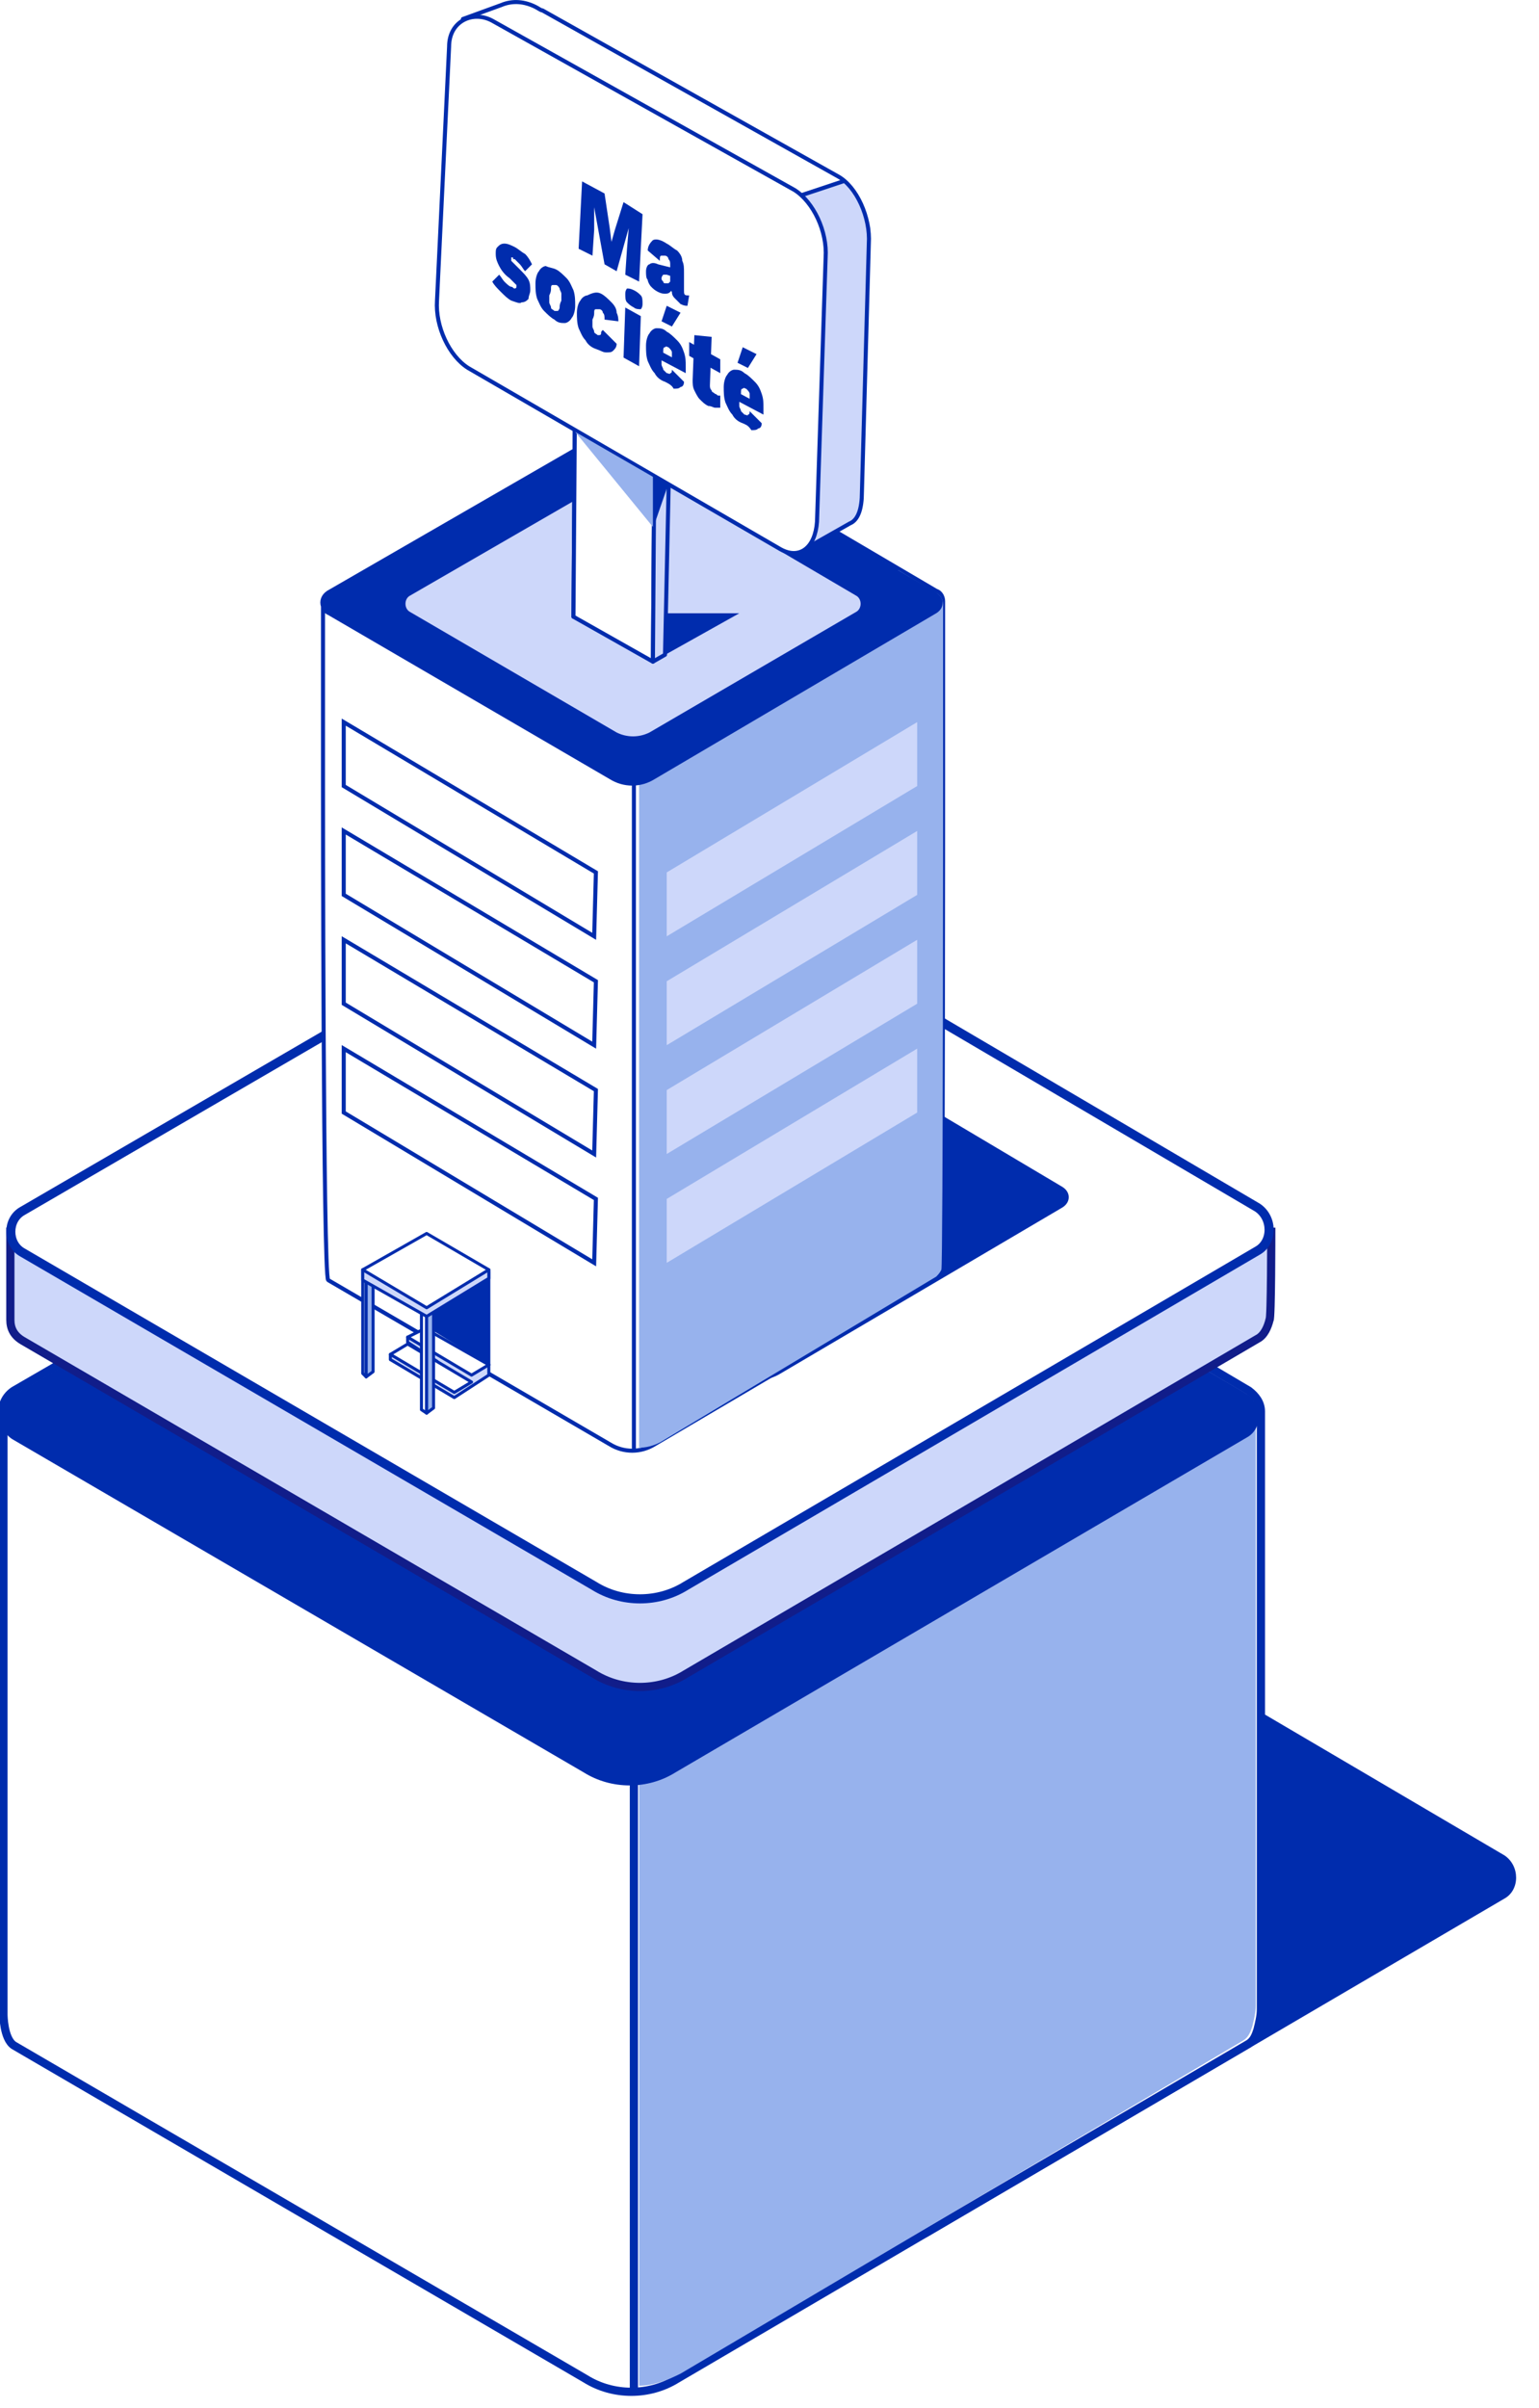 <?xml version="1.0" encoding="utf-8"?>
<!-- Generator: Adobe Illustrator 30.0.0, SVG Export Plug-In . SVG Version: 9.03 Build 0)  -->
<svg version="1.1" id="Calque_1" xmlns="http://www.w3.org/2000/svg" xmlns:xlink="http://www.w3.org/1999/xlink" x="0px" y="0px"
	 viewBox="0 0 89.1 139.4" style="enable-background:new 0 0 89.1 139.4;" xml:space="preserve">
<style type="text/css">
	.Ombre_x0020_portée{fill:none;}
	.Lueur_x0020_externe_x0020_5 pt{fill:none;}
	.Néon_x0020_bleu{fill:none;stroke:#8AACDA;stroke-width:7;stroke-linecap:round;stroke-linejoin:round;}
	.Ton_x0020_clair_x0020_chrome{fill:url(#SVGID_1_);stroke:#FFFFFF;stroke-width:0.363;stroke-miterlimit:1;}
	.Swing_GS{fill:#FFDD00;}
	.Alysse_GS{fill:#A6D0E4;}
	.st0{fill:#002CAD;}
	.st1{fill:#FFFFFF;stroke:#002CAD;stroke-width:0.475;stroke-miterlimit:10;}
	.st2{fill:#97B2ED;}
	.st3{fill:#CDD7FA;stroke:#111D8A;stroke-width:0.475;stroke-miterlimit:10;}
	.st4{fill:#FFFFFF;stroke:#002CAD;stroke-width:0.528;stroke-miterlimit:10;}
	.st5{fill:none;stroke:#002CAD;stroke-width:0.475;stroke-miterlimit:10;}
	.st6{fill:#FFFFFF;stroke:#002CAD;stroke-width:0.234;stroke-miterlimit:10;}
	.st7{fill:none;stroke:#002CAD;stroke-width:0.234;stroke-miterlimit:10;}
	.st8{fill:#CDD7FA;}
	.st9{fill:#CDD7FA;stroke:#002CAD;stroke-width:0.175;stroke-linecap:round;stroke-linejoin:round;stroke-miterlimit:10;}
	.st10{fill:#FFFFFF;stroke:#002CAD;stroke-width:0.175;stroke-linecap:round;stroke-linejoin:round;stroke-miterlimit:10;}
	.st11{fill:#002CAD;stroke:#002CAD;stroke-width:0.175;stroke-linecap:round;stroke-linejoin:round;stroke-miterlimit:10;}
	.st12{fill:#FFFFFF;stroke:#002CAD;stroke-width:0.175;stroke-linecap:round;stroke-linejoin:round;stroke-miterlimit:10;}
	.st13{fill:#97B2ED;stroke:#002CAD;stroke-width:0.175;stroke-linecap:round;stroke-linejoin:round;stroke-miterlimit:10;}
	.st14{fill:#FFFFFF;stroke:#002CAD;stroke-width:0.234;stroke-linecap:round;stroke-linejoin:round;stroke-miterlimit:10;}
	.st15{fill:#CDD7FA;stroke:#002CAD;stroke-width:0.234;stroke-linecap:round;stroke-linejoin:round;stroke-miterlimit:10;}
	.st16{fill:#FFFFFF;}
	.st17{fill:none;stroke:#002CAD;stroke-width:0.234;stroke-linecap:round;stroke-linejoin:round;stroke-miterlimit:10;}
	.st18{fill:#FFFFFF;stroke:#002CAD;stroke-width:0.234;stroke-miterlimit:10;}
</style>
<linearGradient id="SVGID_1_" gradientUnits="userSpaceOnUse" x1="0" y1="0" x2="6.123234e-17" y2="-1">
	<stop  offset="0" style="stop-color:#656565"/>
	<stop  offset="0.618" style="stop-color:#1B1B1B"/>
	<stop  offset="0.629" style="stop-color:#545454"/>
	<stop  offset="0.983" style="stop-color:#3E3E3E"/>
</linearGradient>
<g>
	<g>
		<g>
			<g>
				<g>
					<path class="st0" d="M15.6,110l33.1,19.3c1.6,1,3.7,1,5.3,0l33.1-19.4c0.9-0.5,0.9-1.9,0-2.5L52.4,87c-0.4-0.3-1-0.3-1.4,0
						l-35.4,20.6C14.6,108.1,14.6,109.5,15.6,110z"/>
				</g>
				<path class="st1" d="M73,81.7L73,81.7c0-0.5-0.3-0.9-0.7-1.2L37.6,60c-0.4-0.3-1-0.3-1.4,0L0.8,80.5c-0.6,0.4-0.8,1.1-0.6,1.7
					v34.4c0,0,0,1.4,0.6,1.8l33.1,19.3c1.6,1,3.7,1,5.3,0l33.1-19.4c0.3-0.2,0.4-0.5,0.5-0.8c0.1-0.4,0.2-0.8,0.2-1.2V81.7z"/>
				<g>
					<path class="st2" d="M72,118.1c0.3-0.2,0.4-0.5,0.5-0.8c0.1-0.4,0.2-0.8,0.2-1.2v-34l0,0c0-0.5-0.2-1-0.7-1.2l-4.7-2.8L37,95.3
						v42.8c0.8,0,1.6-0.3,2.4-0.7L72,118.1z"/>
				</g>
				<g>
					<path class="st0" d="M0.7,83.3l33.1,19.3c1.6,1,3.7,1,5.3,0l33.1-19.4c0.9-0.5,0.9-1.9,0-2.5L37.5,60.3c-0.4-0.3-1-0.3-1.4,0
						L0.7,80.8C-0.2,81.4-0.2,82.7,0.7,83.3z"/>
				</g>
				<g>
					<path class="st3" d="M73.6,71.3h-7.1L38.6,54.9c-0.7-0.4-1.7-0.4-2.4,0L7.9,71.3H0.6c0,0,0,5.1,0,5.1c0,0.5,0.2,0.9,0.7,1.2
						l33.1,19.3c1.6,1,3.7,1,5.3,0l33.1-19.4c0.4-0.2,0.6-0.7,0.7-1.1C73.6,76.4,73.6,71.3,73.6,71.3z"/>
					<g>
						<path class="st4" d="M1.3,72.5l33.1,19.3c1.6,1,3.7,1,5.3,0l33.1-19.4c0.9-0.5,0.9-1.9,0-2.5L38.6,49.8
							c-0.7-0.4-1.7-0.4-2.4,0L1.3,70.1C0.4,70.6,0.4,72,1.3,72.5z"/>
					</g>
				</g>
				<line class="st5" x1="36.7" y1="101.7" x2="36.7" y2="138.4"/>
			</g>
		</g>
	</g>
	<g>
		<g>
			<g>
				<g>
					<g>
						<g>
							<path class="st0" d="M26.3,70l16.3,9.5c0.8,0.5,1.8,0.5,2.6,0l16.3-9.6c0.5-0.3,0.5-0.9,0-1.2L44.5,58.6
								c-0.2-0.1-0.5-0.1-0.7,0L26.3,68.8C25.9,69,25.9,69.7,26.3,70z"/>
						</g>
						<path class="st6" d="M54.6,34.8L54.6,34.8c0-0.2-0.1-0.5-0.4-0.6L37.2,24.2c-0.2-0.1-0.5-0.1-0.7,0L19,34.3
							c-0.3,0.2-0.4,0.5-0.3,0.8v10.3c0,0,0,28.5,0.3,28.7l16.3,9.5c0.8,0.5,1.8,0.5,2.6,0l16.3-9.6c0.1-0.1,0.2-0.2,0.3-0.4
							c0.1-0.2,0.1-28.2,0.1-28.4V34.8z"/>
						<g>
							<path class="st2" d="M54.2,73.9c0.1-0.1,0.2-0.2,0.3-0.4c0.1-0.2,0.1-28.2,0.1-28.4V35l0,0c0-0.2-0.1-0.5-0.3-0.6l-2.3-1.4
								l-15,8.5v42.3c0.4,0,0.8-0.1,1.2-0.3L54.2,73.9z"/>
						</g>
						<g>
							<path class="st0" d="M19,35.6l16.3,9.5c0.8,0.5,1.8,0.5,2.6,0l16.3-9.6c0.5-0.3,0.5-0.9,0-1.2L37.2,24.3
								c-0.2-0.1-0.5-0.1-0.7,0L19,34.4C18.5,34.7,18.5,35.4,19,35.6z"/>
						</g>
						<line class="st7" x1="36.7" y1="44.7" x2="36.7" y2="84"/>
						<g>
							<path class="st8" d="M23.7,35.4l12,7c0.6,0.3,1.3,0.3,1.9,0l12-7c0.3-0.2,0.3-0.7,0-0.9L37,27.1c-0.2-0.1-0.4-0.1-0.5,0
								l-12.8,7.4C23.4,34.7,23.4,35.2,23.7,35.4z"/>
						</g>
					</g>
				</g>
			</g>
			<polygon class="st6" points="34.4,54.2 19.9,45.5 19.9,41.8 34.5,50.5 			"/>
			<polygon class="st6" points="34.4,60.5 19.9,51.8 19.9,48.1 34.5,56.8 			"/>
			<polygon class="st6" points="34.4,66.8 19.9,58.1 19.9,54.4 34.5,63.1 			"/>
			<polygon class="st6" points="34.4,73.1 19.9,64.4 19.9,60.7 34.5,69.4 			"/>
			<polygon class="st8" points="38.6,54.2 53.1,45.5 53.1,41.8 38.6,50.5 			"/>
			<polygon class="st8" points="38.6,60.5 53.1,51.8 53.1,48.1 38.6,56.8 			"/>
			<polygon class="st8" points="38.6,66.8 53.1,58.1 53.1,54.4 38.6,63.1 			"/>
			<polygon class="st8" points="38.6,73.1 53.1,64.4 53.1,60.7 38.6,69.4 			"/>
			<g>
				<g>
					<polygon class="st9" points="28.3,79.3 28.3,79 23.6,77.4 23.6,77.7 25.3,78.8 22.6,78.4 22.6,78.7 26.3,80.9 28.3,79.6 					
						"/>
					<polygon class="st10" points="24.6,76.9 23.6,77.4 27.3,79.6 28.3,79 					"/>
				</g>
				<polygon class="st10" points="23.6,77.8 22.6,78.4 26.3,80.6 27.3,80 				"/>
			</g>
			<polyline class="st11" points="28.3,79 28.3,73.6 24.7,72.1 24.7,76.8 			"/>
			<g>
				<polygon class="st12" points="24.7,81.8 24.4,81.6 24.4,75.6 24.7,75.8 				"/>
				<polygon class="st13" points="24.7,81.8 25.1,81.5 25.1,75.5 24.7,75.8 				"/>
			</g>
			<g>
				<polygon class="st12" points="21.2,79.7 21,79.5 21,73.5 21.2,73.7 				"/>
				<polygon class="st13" points="21.2,79.7 21.6,79.4 21.6,73.4 21.2,73.7 				"/>
			</g>
			<g>
				<polygon class="st9" points="21,73.5 21,74.1 24.7,76.2 28.3,74 28.3,73.5 				"/>
				<polygon class="st10" points="24.7,71.4 21,73.5 24.7,75.7 28.3,73.5 				"/>
			</g>
		</g>
		<polygon class="st0" points="37.8,38.3 42.8,35.5 33.9,35.5 		"/>
		<g>
			<g>
				<polygon class="st14" points="33.3,21.7 33.2,35.7 33.9,35.5 34.2,21.5 				"/>
				<polygon class="st14" points="37.8,38.3 33.2,35.7 33.3,21.7 37.9,24.2 				"/>
				<polygon class="st15" points="37.9,24.2 37.8,38.3 38.5,37.9 38.8,24 				"/>
				<g>
					<g>
						<g>
							<path class="st16" d="M49.6,11.3l-2.5,1.1L26.3,1.6c0,0,1-1,2.2-1.2C29.7,0.2,30.3,0,30.3,0l18.2,10.1L49.6,11.3z"/>
							<path class="st8" d="M48.9,10.4l-2.6,0.8c0,0,1.4,0.5,1.5,3.6c0.1,3.1-0.5,15.8-0.5,15.8s0,0.9-1,1.3l2.7-1.5
								c0,0,1-0.2,1-3.1s0.4-14.1,0.4-14.1S50.1,11.7,48.9,10.4z"/>
							<path class="st17" d="M27.7,12.6L26.8,1.1L29,0.3c0.7-0.3,1.4-0.2,2,0.1c0.2,0.1,0.3,0.2,0.4,0.2l17.1,9.6
								c1.1,0.6,1.9,2.4,1.8,3.9l-0.4,14.4c0,0.9-0.2,1.6-0.7,1.8l-3,1.7l-6.9-6.5l-9.9-5.8c-1.1-0.6-1.9-2.4-1.8-3.9L27.7,12.6z"/>
							<line class="st14" x1="48.8" y1="10.5" x2="46.4" y2="11.3"/>
							<path class="st18" d="M27.1,21.3l18.1,10.5c1.1,0.6,2-0.1,2.1-1.6l0.5-15.3c0.1-1.5-0.7-3.2-1.8-3.9L28.5,1.2
								c-1.1-0.6-2.5,0-2.5,1.5l-0.7,14.7C25.2,18.9,26,20.6,27.1,21.3z"/>
							<g>
								<path class="st16" d="M37.5,20.1c0,0.2,0.1,0.4,0.2,0.4c0.1,0.1,0.3,0,0.3-0.2s-0.1-0.4-0.2-0.4
									C37.6,19.8,37.5,19.9,37.5,20.1z"/>
							</g>
						</g>
					</g>
				</g>
				<polygon class="st0" points="38.7,28 37.8,30.6 37.8,27.6 				"/>
				<polygon class="st2" points="37.8,30.5 33.3,25 37.8,27.6 				"/>
			</g>
		</g>
		<g>
			<path class="st0" d="M37.2,12.4L37,16.3l-0.8-0.4l0.1-1.5l0.1-1.2l0,0l-0.7,2.5l-0.7-0.4L34.4,12l0,0l0,1.3l-0.1,1.5l-0.8-0.4
				l0.2-3.9l1.3,0.7l0.3,2l0.1,0.8l0,0l0.2-0.7l0.5-1.6L37.2,12.4z"/>
			<path class="st0" d="M38.8,15.3c0-0.1,0-0.2-0.1-0.3c0-0.1-0.1-0.2-0.2-0.2c-0.1,0-0.1,0-0.2,0c-0.1,0-0.1,0.1-0.1,0.3l-0.7-0.6
				c0-0.3,0.2-0.5,0.3-0.6c0.2-0.1,0.5,0,0.8,0.2c0.2,0.1,0.4,0.3,0.6,0.4c0.2,0.2,0.3,0.4,0.3,0.6c0.1,0.2,0.1,0.4,0.1,0.7l0,1
				c0,0.2,0,0.3,0.2,0.3c0,0,0.1,0,0.1,0l-0.1,0.6c-0.1,0-0.2,0-0.4-0.1c-0.1-0.1-0.2-0.2-0.3-0.3c-0.1-0.1-0.2-0.2-0.2-0.4
				c-0.1-0.1-0.1-0.3-0.1-0.4l0,0l0.1,0c0,0.2,0,0.3-0.1,0.4C38.7,17,38.6,17,38.5,17c-0.1,0-0.2,0-0.4-0.1
				c-0.2-0.1-0.3-0.2-0.4-0.3c-0.1-0.1-0.2-0.3-0.2-0.4c-0.1-0.1-0.1-0.3-0.1-0.5c0-0.2,0.1-0.4,0.2-0.4c0.1-0.1,0.3-0.1,0.5,0
				l0.8,0.2l0,0.5l-0.3-0.1c-0.1,0-0.1,0-0.2,0c0,0-0.1,0.1-0.1,0.2c0,0.1,0,0.1,0.1,0.2c0,0.1,0.1,0.1,0.1,0.1c0,0,0.1,0,0.1,0
				c0,0,0.1,0,0.1,0c0,0,0,0,0.1-0.1c0,0,0-0.1,0-0.2L38.8,15.3z"/>
			<path class="st0" d="M29.6,17.4c-0.2-0.1-0.4-0.3-0.6-0.5c-0.2-0.2-0.4-0.4-0.5-0.6l0.4-0.4c0.1,0.1,0.2,0.3,0.3,0.4
				c0.1,0.1,0.3,0.3,0.4,0.3c0.1,0,0.1,0.1,0.2,0.1c0,0,0.1,0,0.1-0.1c0,0,0-0.1,0-0.1c0,0-0.1-0.1-0.2-0.2l-0.2-0.2
				c-0.3-0.2-0.5-0.5-0.6-0.7c-0.1-0.2-0.2-0.4-0.2-0.7c0-0.2,0-0.3,0.1-0.4c0.1-0.1,0.2-0.2,0.4-0.2c0.2,0,0.4,0.1,0.6,0.2
				c0.2,0.1,0.4,0.3,0.6,0.4c0.2,0.2,0.3,0.4,0.4,0.6l-0.4,0.4c-0.1-0.1-0.2-0.3-0.3-0.4c-0.1-0.1-0.2-0.2-0.3-0.3
				c-0.1,0-0.1,0-0.1-0.1c0,0-0.1,0-0.1,0c0,0,0,0,0,0.1c0,0,0,0.1,0,0.1c0,0,0.1,0.1,0.2,0.2l0.3,0.3c0.2,0.2,0.4,0.4,0.5,0.6
				c0.1,0.2,0.1,0.4,0.1,0.6c0,0.2-0.1,0.3-0.1,0.5c-0.1,0.1-0.2,0.2-0.4,0.2C30.1,17.6,29.9,17.5,29.6,17.4z"/>
			<path class="st0" d="M32.2,15.6c0.2,0.1,0.4,0.3,0.6,0.5c0.2,0.2,0.3,0.5,0.4,0.7c0.1,0.3,0.1,0.6,0.1,0.9c0,0.3-0.1,0.6-0.2,0.7
				c-0.1,0.2-0.3,0.3-0.4,0.3c-0.2,0-0.4,0-0.6-0.2c-0.2-0.1-0.4-0.3-0.6-0.5c-0.2-0.2-0.3-0.5-0.4-0.7c-0.1-0.3-0.1-0.6-0.1-0.9
				c0-0.3,0.1-0.6,0.2-0.7c0.1-0.2,0.3-0.3,0.4-0.3C31.8,15.5,32,15.5,32.2,15.6z M32.2,16.5c-0.1,0-0.1,0-0.2,0s-0.1,0.1-0.1,0.2
				c0,0.1,0,0.2-0.1,0.4c0,0.2,0,0.3,0,0.4c0,0.1,0.1,0.2,0.1,0.3c0,0.1,0.1,0.1,0.2,0.2c0.1,0,0.1,0,0.2,0c0,0,0.1-0.1,0.1-0.2
				c0-0.1,0-0.2,0.1-0.4c0-0.2,0-0.3,0-0.4c0-0.1-0.1-0.2-0.1-0.3C32.3,16.5,32.2,16.5,32.2,16.5z"/>
			<path class="st0" d="M34.8,17c0.2,0.1,0.4,0.3,0.6,0.5c0.2,0.2,0.3,0.4,0.3,0.6c0.1,0.2,0.1,0.4,0.1,0.5l-0.8-0.1
				c0-0.2,0-0.3-0.1-0.4c0-0.1-0.1-0.2-0.2-0.2c-0.1,0-0.1,0-0.2,0c-0.1,0-0.1,0.1-0.1,0.2c0,0.1,0,0.2-0.1,0.4c0,0.2,0,0.3,0,0.4
				c0,0.1,0.1,0.2,0.1,0.3c0,0.1,0.1,0.1,0.2,0.2c0.1,0,0.1,0,0.1,0c0,0,0.1,0,0.1-0.1c0-0.1,0-0.1,0.1-0.2l0.8,0.8
				c0,0.2-0.1,0.3-0.2,0.4c-0.1,0.1-0.2,0.1-0.4,0.1c-0.2,0-0.3-0.1-0.6-0.2c-0.3-0.1-0.5-0.3-0.6-0.5c-0.2-0.2-0.3-0.5-0.4-0.7
				c-0.1-0.3-0.1-0.6-0.1-0.9c0-0.3,0.1-0.6,0.2-0.7c0.1-0.2,0.3-0.3,0.4-0.3C34.4,16.9,34.6,16.9,34.8,17z"/>
			<path class="st0" d="M36.7,17.8c-0.2-0.1-0.3-0.2-0.4-0.3c-0.1-0.1-0.1-0.3-0.1-0.5c0-0.2,0.1-0.3,0.1-0.3c0.1,0,0.2,0,0.4,0.1
				c0.2,0.1,0.3,0.2,0.4,0.3c0.1,0.1,0.1,0.3,0.1,0.5c0,0.2-0.1,0.3-0.1,0.3C37,17.9,36.8,17.9,36.7,17.8z M37.1,18.3L37,21.2
				l-0.9-0.5l0.1-2.9L37.1,18.3z"/>
			<path class="st0" d="M38.5,22.1c-0.3-0.1-0.5-0.3-0.6-0.5c-0.2-0.2-0.3-0.5-0.4-0.7c-0.1-0.3-0.1-0.6-0.1-0.9
				c0-0.3,0.1-0.6,0.2-0.7c0.1-0.2,0.3-0.3,0.4-0.3c0.2,0,0.4,0,0.6,0.2c0.2,0.1,0.4,0.3,0.6,0.5c0.2,0.2,0.3,0.4,0.4,0.7
				c0.1,0.3,0.1,0.5,0.1,0.8c0,0.1,0,0.1,0,0.2c0,0.1,0,0.1,0,0.2l-1.7-0.9l0-0.5l1.3,0.7l-0.4,0c0-0.2,0-0.4,0-0.5
				c0-0.1-0.1-0.2-0.2-0.3c-0.1,0-0.1-0.1-0.2,0c-0.1,0-0.1,0.1-0.1,0.2c0,0.1,0,0.2-0.1,0.4c0,0.2,0,0.3,0,0.4
				c0,0.1,0.1,0.2,0.1,0.3c0.1,0.1,0.1,0.1,0.2,0.2c0.1,0,0.2,0.1,0.2,0c0.1,0,0.1-0.1,0.1-0.2l0.7,0.7c0,0.2-0.1,0.3-0.2,0.3
				c-0.1,0.1-0.2,0.1-0.4,0.1C38.9,22.3,38.7,22.2,38.5,22.1z M38.6,17.7l0.8,0.4l-0.5,0.8l-0.6-0.3L38.6,17.7z"/>
			<path class="st0" d="M41.7,20.8l0,0.8l-1.8-1l0-0.8L41.7,20.8z M41.2,19.5l-0.1,2.8c0,0.1,0,0.2,0.1,0.3c0,0.1,0.1,0.1,0.2,0.2
				c0.1,0,0.1,0.1,0.2,0.1c0,0,0.1,0,0.1,0l0,0.7c-0.1,0-0.2,0-0.3,0c-0.1,0-0.2-0.1-0.4-0.1c-0.2-0.1-0.3-0.2-0.5-0.4
				c-0.1-0.1-0.2-0.3-0.3-0.5c-0.1-0.2-0.1-0.4-0.1-0.6l0.1-2.6L41.2,19.5z"/>
			<path class="st0" d="M43,24.5c-0.3-0.1-0.5-0.3-0.6-0.5c-0.2-0.2-0.3-0.5-0.4-0.7c-0.1-0.3-0.1-0.6-0.1-0.9
				c0-0.3,0.1-0.6,0.2-0.7c0.1-0.2,0.3-0.3,0.4-0.3c0.2,0,0.4,0,0.6,0.2c0.2,0.1,0.4,0.3,0.6,0.5c0.2,0.2,0.3,0.4,0.4,0.7
				c0.1,0.3,0.1,0.5,0.1,0.8c0,0.1,0,0.1,0,0.2c0,0.1,0,0.1,0,0.2l-1.7-0.9l0-0.5l1.3,0.7l-0.4,0c0-0.2,0-0.4,0-0.5
				c0-0.1-0.1-0.2-0.2-0.3c-0.1,0-0.1-0.1-0.2,0c-0.1,0-0.1,0.1-0.1,0.2c0,0.1,0,0.2-0.1,0.4c0,0.2,0,0.3,0,0.4
				c0,0.1,0.1,0.2,0.1,0.3c0.1,0.1,0.1,0.1,0.2,0.2c0.1,0,0.2,0.1,0.2,0c0.1,0,0.1-0.1,0.1-0.2l0.7,0.7c0,0.2-0.1,0.3-0.2,0.3
				c-0.1,0.1-0.2,0.1-0.4,0.1C43.3,24.6,43.2,24.6,43,24.5z M43,20.1l0.8,0.4l-0.5,0.8L42.7,21L43,20.1z"/>
		</g>
	</g>
</g>
</svg>
